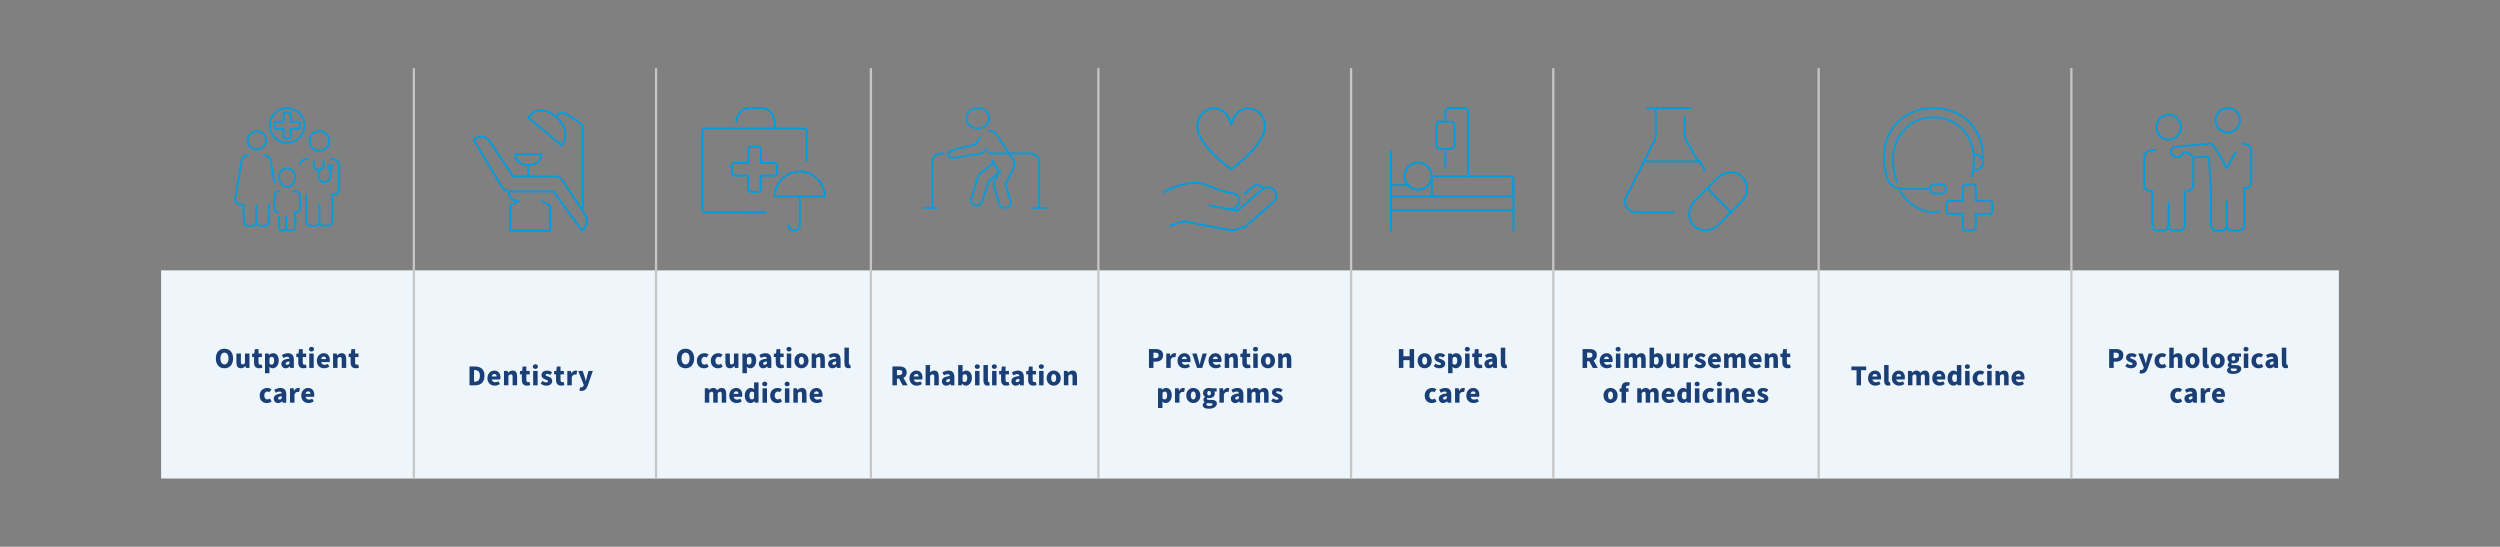 <?xml version="1.0" encoding="UTF-8"?> <svg xmlns="http://www.w3.org/2000/svg" xmlns:xlink="http://www.w3.org/1999/xlink" id="Layer_1" data-name="Layer 1" width="1091.83" height="238.77" viewBox="0 0 1091.83 238.77"><rect x="0" y="0" width="1091.83" height="238.77" fill="#808080" stroke="none"/><defs><clipPath id="clippath"><rect x="101.69" y="46.34" width="47.43" height="55.19" style="fill: none;"></rect></clipPath><clipPath id="clippath-1"><rect x="101.69" y="46.34" width="47.43" height="55.19" style="fill: none;"></rect></clipPath><clipPath id="clippath-2"><rect x="206.04" y="46.34" width="51.37" height="55.19" style="fill: none;"></rect></clipPath><clipPath id="clippath-3"><rect x="206.04" y="46.34" width="51.37" height="55.19" style="fill: none;"></rect></clipPath><clipPath id="clippath-4"><rect x="305.84" y="46.34" width="55.19" height="55.19" style="fill: none;"></rect></clipPath><clipPath id="clippath-5"><rect x="305.84" y="46.34" width="55.19" height="55.19" style="fill: none;"></rect></clipPath><clipPath id="clippath-6"><rect x="402.42" y="46.34" width="55.19" height="45.43" style="fill: none;"></rect></clipPath><clipPath id="clippath-7"><rect x="402.42" y="46.34" width="55.19" height="45.43" style="fill: none;"></rect></clipPath><clipPath id="clippath-8"><rect x="507.28" y="46.34" width="51.09" height="55.19" style="fill: none;"></rect></clipPath><clipPath id="clippath-9"><rect x="507.28" y="46.34" width="51.09" height="55.19" style="fill: none;"></rect></clipPath><clipPath id="clippath-10"><rect x="606.62" y="46.34" width="55.19" height="55.19" style="fill: none;"></rect></clipPath><clipPath id="clippath-11"><rect x="708.72" y="46.34" width="55.19" height="55.19" style="fill: none;"></rect></clipPath><clipPath id="clippath-12"><rect x="708.72" y="46.34" width="55.19" height="55.19" style="fill: none;"></rect></clipPath><clipPath id="clippath-13"><rect x="821.86" y="46.34" width="49.23" height="55.19" style="fill: none;"></rect></clipPath><clipPath id="clippath-14"><rect x="935.6" y="46.34" width="48.53" height="55.19" style="fill: none;"></rect></clipPath><clipPath id="clippath-15"><rect x="935.6" y="46.34" width="48.53" height="55.19" style="fill: none;"></rect></clipPath><clipPath id="clippath-16"><rect x="935.6" y="46.34" width="48.53" height="55.19" style="fill: none;"></rect></clipPath></defs><path d="m904.64,118.08h116.82v90.91h-116.82v-90.91Zm-110.38,0h110.38v90.91h-110.38v-90.91Zm-115.9,0h115.9v90.91h-115.9v-90.91Zm-88.3,0h88.3v90.91h-88.3v-90.91Zm-110.38,0h110.38v90.91h-110.38v-90.91Zm-99.34,0h99.34v90.91h-99.34v-90.91Zm-93.82,0h93.82v90.91h-93.82v-90.91Zm-105.78,0h105.78v90.91h-105.78v-90.91Zm-110.38,0h110.38v90.91h-110.38v-90.91Z" style="fill: #eef6fb;"></path><line x1="286.52" y1="118.08" x2="286.52" y2="29.78" style="fill: none; stroke: #c6c6c6; stroke-miterlimit: 10;"></line><line x1="380.35" y1="118.08" x2="380.35" y2="29.78" style="fill: none; stroke: #c6c6c6; stroke-miterlimit: 10;"></line><line x1="479.69" y1="118.08" x2="479.69" y2="29.78" style="fill: none; stroke: #c6c6c6; stroke-miterlimit: 10;"></line><line x1="590.06" y1="118.08" x2="590.06" y2="29.78" style="fill: none; stroke: #c6c6c6; stroke-miterlimit: 10;"></line><line x1="678.37" y1="118.08" x2="678.37" y2="29.78" style="fill: none; stroke: #c6c6c6; stroke-miterlimit: 10;"></line><line x1="794.26" y1="118.08" x2="794.26" y2="29.78" style="fill: none; stroke: #c6c6c6; stroke-miterlimit: 10;"></line><line x1="286.52" y1="208.99" x2="286.52" y2="118.08" style="fill: none; stroke: #c6c6c6; stroke-miterlimit: 10;"></line><line x1="380.35" y1="208.99" x2="380.35" y2="118.08" style="fill: none; stroke: #c6c6c6; stroke-miterlimit: 10;"></line><line x1="479.69" y1="208.99" x2="479.69" y2="118.08" style="fill: none; stroke: #c6c6c6; stroke-miterlimit: 10;"></line><line x1="590.06" y1="208.99" x2="590.06" y2="118.08" style="fill: none; stroke: #c6c6c6; stroke-miterlimit: 10;"></line><line x1="678.37" y1="208.99" x2="678.37" y2="118.08" style="fill: none; stroke: #c6c6c6; stroke-miterlimit: 10;"></line><line x1="794.26" y1="208.99" x2="794.26" y2="118.08" style="fill: none; stroke: #c6c6c6; stroke-miterlimit: 10;"></line><line x1="180.74" y1="208.99" x2="180.74" y2="118.08" style="fill: none; stroke: #c6c6c6; stroke-miterlimit: 10;"></line><line x1="904.64" y1="208.99" x2="904.64" y2="118.08" style="fill: none; stroke: #c6c6c6; stroke-miterlimit: 10;"></line><line x1="904.64" y1="118.08" x2="904.64" y2="29.78" style="fill: none; stroke: #c6c6c6; stroke-miterlimit: 10;"></line><line x1="180.74" y1="118.08" x2="180.74" y2="29.78" style="fill: none; stroke: #c6c6c6; stroke-miterlimit: 10;"></line><g style="clip-path: url(#clippath);"><path d="m111.96,96.84c0,1.02.8,1.82,1.83,1.82h1.72c1.03,0,1.89-.79,1.89-1.82l.06-7.32m2.4-9.59l-1.6-9.48s-.11-2.55-3.04-2.72m-3.04-2.5c2.23,0,4.01-1.76,4.01-3.97s-1.78-3.97-4.01-3.97-4.01,1.76-4.01,3.97c-.06,2.21,1.78,3.97,4.01,3.97Zm-.23,24.46v7.09c0,1.02-.86,1.87-1.89,1.87h-1.72c-1.03,0-1.89-.85-1.89-1.87l-.11-7.32c-4.24,0-3.61-2.84-3.61-2.84l2.75-16.18s.11-2.55,3.04-2.72" style="fill: none; stroke: #0d9bd7; stroke-linecap: round; stroke-linejoin: round; stroke-width: .88px;"></path><path d="m139.45,96.78c0,1.08.85,1.81,1.92,1.81h1.81c1.07,0,1.92-.79,1.92-1.87v-11.85m-11.38.11v11.68c0,1.08.91,1.98,1.98,1.98h1.81c1.07,0,1.98-.91,1.98-1.98v-7.54m0-23.24c2.38,0,4.3-1.93,4.3-4.31s-1.92-4.31-4.3-4.31-4.3,1.93-4.3,4.31,1.92,4.31,4.3,4.31Zm5.72,18.99h.74c1.19,0,2.15-.96,2.15-2.15v-10.48s.34-2.78-3.62-2.78m-9.96,0c-2.49,0-3.34.96-3.56,2.1" style="fill: none; stroke: #0d9bd7; stroke-linecap: round; stroke-linejoin: round; stroke-width: .88px;"></path></g><line x1="128.94" y1="95.63" x2="128.94" y2="92.6" style="fill: none; stroke: #0d9bd7; stroke-linecap: round; stroke-linejoin: round; stroke-width: .88px;"></line><g style="clip-path: url(#clippath-1);"><path d="m128.65,92.6h.58c.94,0,1.73-.59,1.73-1.23v-6.21c0-.76-.5-1.64-3.03-1.64" style="fill: none; stroke: #0d9bd7; stroke-linecap: round; stroke-linejoin: round; stroke-width: .88px;"></path><path d="m121.88,83.52c-2.16,0-2.02,1.75-2.02,1.75v6.17c0,.58.53,1.16,1.2,1.16h.38" style="fill: none; stroke: #0d9bd7; stroke-linecap: round; stroke-linejoin: round; stroke-width: .88px;"></path><path d="m128.94,77.46c0-2.22-1.61-4.04-3.53-4.04s-3.53,1.81-3.53,4.04,1.61,4.04,3.53,4.04,3.53-1.81,3.53-4.04Z" style="fill: none; stroke: #0d9bd7; stroke-linecap: round; stroke-linejoin: round; stroke-width: .88px;"></path><path d="m124.9,94.62v4.79c0,.69.6,1.26,1.39,1.26h1.27c.72,0,1.38-.57,1.38-1.26v-4.79" style="fill: none; stroke: #0d9bd7; stroke-linecap: round; stroke-linejoin: round; stroke-width: .88px;"></path><path d="m121.88,94.62v4.79c0,.69.46,1.26,1.06,1.26h.92c.6,0,1.06-.57,1.06-1.26v-4.79" style="fill: none; stroke: #0d9bd7; stroke-linecap: round; stroke-linejoin: round; stroke-width: .88px;"></path><path d="m130.23,53.21h-3.27v-3.27c0-.43-.36-.73-.73-.73h-1.64c-.42,0-.73.3-.73.73v3.27h-3.28c-.42,0-.73.3-.73.73v1.64c0,.42.3.73.73.73h3.28v3.27c0,.43.3.73.73.73h1.64c.42,0,.73-.3.73-.73v-3.27h3.27c.42,0,.73-.3.73-.73v-1.64c0-.42-.3-.73-.73-.73Z" style="fill: none; stroke: #0d9bd7; stroke-linecap: round; stroke-linejoin: round; stroke-width: .88px;"></path><path d="m117.84,54.76c0-4.17,3.4-7.57,7.57-7.57s7.57,3.4,7.57,7.57-3.4,7.57-7.57,7.57c-4.17.06-7.57-3.34-7.57-7.57Z" style="fill: none; stroke: #0d9bd7; stroke-linecap: round; stroke-linejoin: round; stroke-width: .88px;"></path><path d="m144.18,72.12c-.54,0-.9.42-.9.89,0,.53.42.89.9.89s.91-.42.91-.89-.36-.89-.91-.89Zm-5,2.26v2.61c0,1.37,1.14,2.49,2.53,2.49s2.53-1.13,2.53-2.49v-2.61m-7.23-3.98v1.66c0,1.19.96,2.14,2.17,2.14s2.17-.95,2.17-2.14v-1.66" style="fill: none; stroke: #0d9bd7; stroke-linecap: round; stroke-linejoin: round; stroke-width: .88px;"></path></g><g style="clip-path: url(#clippath-2);"><path d="m241.75,83.61h-18.98s-2.2.27-3.49-1.89l-12.44-20.68s4.18-3.52,7.08.81l10.19,15.21h18.66s1.45-.22,2.95,1.84c1.5,2.06,10.46,15.91,10.46,15.91,0,0,1.39,3.03-2.04,5.9l-12.39-17.11Z" style="fill: none; stroke: #009dde; stroke-linecap: round; stroke-linejoin: round; stroke-width: .83px;"></path><path d="m222.11,83.55c0,4.29,4.37,4.24,4.37,4.24l-3.62,2.01v10.92h17.37v-10.92l-3.51-2.01" style="fill: none; stroke: #009dde; stroke-linecap: round; stroke-linejoin: round; stroke-width: .83px;"></path><path d="m236.42,67.33c0,3.16-2.57,4.77-5.72,4.77s-5.73-1.61-5.73-4.77h11.45Z" style="fill: none; stroke: #009dde; stroke-linecap: round; stroke-linejoin: round; stroke-width: .83px;"></path><path d="m230.7,51.35c3.13-4.32,7.98-3.81,12-.45,4.02,3.36,5.74,8.24,2.61,12.61l-14.61-12.16Z" style="fill: none; stroke: #009dde; stroke-linecap: round; stroke-linejoin: round; stroke-width: .83px;"></path></g><line x1="230.7" y1="72.1" x2="230.7" y2="76.87" style="fill: none; stroke: #009dde; stroke-linecap: round; stroke-linejoin: round; stroke-width: .83px;"></line><g style="clip-path: url(#clippath-3);"><path d="m243.1,50.58s1.66-2.61,4.55-.65c2.94,1.9,5.72,3.81,5.72,3.81,0,0,1.18.38,1.18,2.83v34.61" style="fill: none; stroke: #009dde; stroke-linecap: round; stroke-linejoin: round; stroke-width: .83px;"></path></g><g style="clip-path: url(#clippath-4);"><path d="m321.54,53.06c.5-3.22,2.61-5.89,5.45-5.89h5.84c3.23,0,5.56,3.46,5.56,7.28v1.64" style="fill: none; stroke: #009dde; stroke-linecap: round; stroke-linejoin: round; stroke-width: .86px;"></path><path d="m332.19,92.76h-24.15c-.74,0-1.36-.61-1.36-1.34v-33.99c0-.73.62-1.34,1.36-1.34h42.87c.74,0,1.36.61,1.36,1.34v12.84" style="fill: none; stroke: #009dde; stroke-linecap: round; stroke-linejoin: round; stroke-width: .86px;"></path></g><line x1="326.5" y1="92.76" x2="334.42" y2="92.76" style="fill: none; stroke: #009dde; stroke-linecap: round; stroke-linejoin: round; stroke-width: .86px;"></line><g style="clip-path: url(#clippath-5);"><path d="m338.18,71.17h-5.85v-5.81c0-.73-.62-1.34-1.29-1.34h-2.93c-.73,0-1.29.62-1.29,1.34v5.81h-5.96c-.73,0-1.29.61-1.29,1.34v2.9c0,.72.62,1.28,1.29,1.28h5.85v5.81c0,.72.56,1.34,1.29,1.34h2.93c.73,0,1.29-.62,1.29-1.34v-5.81h5.85c.73,0,1.29-.61,1.29-1.28v-2.9c.11-.73-.45-1.34-1.18-1.34Z" style="fill: none; stroke: #009dde; stroke-linecap: round; stroke-linejoin: round; stroke-width: .86px;"></path><path d="m360.19,85.82h-21.8c0-6.03,4.87-10.9,10.9-10.9,6.03.05,10.9,4.92,10.9,10.9Z" style="fill: none; stroke: #009dde; stroke-linecap: round; stroke-linejoin: round; stroke-width: .86px;"></path><path d="m349.29,85.82v12.54c0,1.3-1.15,2.32-2.48,2.32s-2.48-1.08-2.48-2.32" style="fill: none; stroke: #009dde; stroke-linecap: round; stroke-linejoin: round; stroke-width: .86px;"></path></g><g style="clip-path: url(#clippath-6);"><path d="m422.09,51.63c0-2.45,2.21-4.46,4.95-4.46s4.95,2.01,4.95,4.46-2.21,4.46-4.95,4.46-4.95-2.01-4.95-4.46Z" style="fill: none; stroke: #0d9bd7; stroke-linecap: round; stroke-linejoin: round; stroke-width: .86px;"></path><path d="m436.95,74.87l-4.97,3.86-2.99,9.16s-.78,2.57-3.24,1.73c-2.46-.84-1.5-2.96-1.5-2.96l3.12-10.34,6.89-5.36" style="fill: none; stroke: #0d9bd7; stroke-linecap: round; stroke-linejoin: round; stroke-width: .86px;"></path></g><line x1="426.05" y1="63.03" x2="428.03" y2="60.06" style="fill: none; stroke: #0d9bd7; stroke-linecap: round; stroke-linejoin: round; stroke-width: .86px;"></line><line x1="431.01" y1="65.01" x2="429.02" y2="66.99" style="fill: none; stroke: #0d9bd7; stroke-linecap: round; stroke-linejoin: round; stroke-width: .86px;"></line><g style="clip-path: url(#clippath-7);"><path d="m432,57.09s2.03-.17,3.46,1.9l6.98,10.64s1.19,1.85-.24,4.7l-3.1,6.16,2.32,7.67s.24,2.02-1.85,2.58c0,0-2.27.39-3.16-1.57l-2.62-8.85,2.56-5.32-3.1-4.98" style="fill: none; stroke: #0d9bd7; stroke-linecap: round; stroke-linejoin: round; stroke-width: .86px;"></path><path d="m432,66.99h18.22s3.59.23,3.59,3.94v19.85" style="fill: none; stroke: #0d9bd7; stroke-linecap: round; stroke-linejoin: round; stroke-width: .86px;"></path><path d="m412.18,66.99h-1.52s-3.43.23-3.43,3.94v19.85" style="fill: none; stroke: #0d9bd7; stroke-linecap: round; stroke-linejoin: round; stroke-width: .86px;"></path><path d="m429.02,66.88l-12,2.07s-2.32.28-2.79-1c-.42-1.29,1.01-2.23,1.9-2.46s9.92-2.46,9.92-2.46" style="fill: none; stroke: #0d9bd7; stroke-linecap: round; stroke-linejoin: round; stroke-width: .86px;"></path><line x1="403.26" y1="90.78" x2="409.2" y2="90.78" style="fill: none; stroke: #0d9bd7; stroke-linecap: round; stroke-linejoin: round; stroke-width: .86px;"></line><line x1="450.83" y1="90.78" x2="456.77" y2="90.78" style="fill: none; stroke: #0d9bd7; stroke-linecap: round; stroke-linejoin: round; stroke-width: .86px;"></line></g><g style="clip-path: url(#clippath-8);"><path d="m542.61,98.96c-1.65,1.34-3.91,1.85-6.06,1.44l-19.56-3.8" style="fill: none; stroke: #009dde; stroke-linecap: round; stroke-linejoin: round; stroke-width: .85px;"></path></g><line x1="516.98" y1="96.6" x2="511.07" y2="98.57" style="fill: none; stroke: #009dde; stroke-linecap: round; stroke-linejoin: round; stroke-width: .85px;"></line><g style="clip-path: url(#clippath-9);"><path d="m543.17,99.55l12.92-11.23c1.57-1.37,1.74-3.72.39-5.27-1.35-1.55-3.76-1.66-5.34-.29l-10.67,9.28-12.19-2.35,8.37,1.6c2.02.4,4.04-.92,4.49-2.92.45-2.01-.73-3.55-2.81-3.95,0,0-2.81-.4-5.34-1.26-3.37-1.14-7.08-3.32-10.73-3.32-6.46,0-12.19,3.15-14.16,4.13" style="fill: none; stroke: #009dde; stroke-linecap: round; stroke-linejoin: round; stroke-width: .85px;"></path><path d="m551.48,82.08h0c-1.21-1.54-3.31-1.67-4.69-.32l-3.2,3.01" style="fill: none; stroke: #009dde; stroke-linecap: round; stroke-linejoin: round; stroke-width: .85px;"></path><path d="m537.71,73.93s14.75-10.65,14.75-18.55c0-9.07-12.08-11.95-14.75-.9-2.73-11.05-14.81-8.17-14.81.9,0,7.89,14.81,18.55,14.81,18.55Z" style="fill: none; stroke: #009dde; stroke-linecap: round; stroke-linejoin: round; stroke-width: .85px;"></path></g><g style="clip-path: url(#clippath-10);"><line x1="607.46" y1="66" x2="607.46" y2="100.69" style="fill: none; stroke: #009dde; stroke-linecap: round; stroke-linejoin: round; stroke-width: .86px;"></line><line x1="607.46" y1="91.77" x2="660.97" y2="91.77" style="fill: none; stroke: #009dde; stroke-linecap: round; stroke-linejoin: round; stroke-width: .86px;"></line><line x1="660.97" y1="80.87" x2="660.97" y2="100.69" style="fill: none; stroke: #009dde; stroke-linecap: round; stroke-linejoin: round; stroke-width: .86px;"></line><line x1="607.46" y1="80.87" x2="615.39" y2="80.87" style="fill: none; stroke: #009dde; stroke-linecap: round; stroke-linejoin: round; stroke-width: .86px;"></line><line x1="607.46" y1="85.82" x2="628.27" y2="85.82" style="fill: none; stroke: #009dde; stroke-linecap: round; stroke-linejoin: round; stroke-width: .86px;"></line><path d="m660.97,78.59c0-.9-.72-1.68-1.6-1.68h-32.48c-.88,0-1.6.73-1.6,1.68v5.55c0,.9.72,1.68,1.6,1.68h32.42c.88,0,1.6-.73,1.6-1.68v-5.55h.05Z" style="fill: none; stroke: #009dde; stroke-linecap: round; stroke-linejoin: round; stroke-width: .86px;"></path><path d="m625.3,76.9c0-3.24-2.68-5.95-5.95-5.95s-5.95,2.65-5.95,5.95,2.68,5.95,5.95,5.95c3.27-.06,5.95-2.71,5.95-5.95Z" style="fill: none; stroke: #009dde; stroke-linecap: round; stroke-linejoin: round; stroke-width: .86px;"></path><path d="m635.21,63.35c0,.89-.75,1.66-1.74,1.66h-4.46c-.92,0-1.73-.72-1.73-1.66v-8.57c0-.88.75-1.66,1.73-1.66h4.46c.93,0,1.74.72,1.74,1.66v8.57Z" style="fill: none; stroke: #009dde; stroke-linecap: round; stroke-linejoin: round; stroke-width: .86px;"></path><path d="m631.24,52.17v-3.28c0-.92.68-1.72,1.57-1.72h6.78c.83,0,1.56.75,1.56,1.72v28.01" style="fill: none; stroke: #009dde; stroke-linecap: round; stroke-linejoin: round; stroke-width: .86px;"></path></g><line x1="631.24" y1="72.94" x2="631.24" y2="66" style="fill: none; stroke: #009dde; stroke-linecap: round; stroke-linejoin: round; stroke-width: .86px;"></line><g style="clip-path: url(#clippath-11);"><path d="m745.35,82.47l-5.1,5.11c-3.17,3.17-3.44,8.12-.54,10.97,2.85,2.85,7.79,2.64,10.95-.54l9.72-9.73c3.17-3.17,3.44-8.12.54-10.97-2.85-2.85-7.79-2.64-10.95.54l-4.62,4.63" style="fill: none; stroke: #009dde; stroke-linecap: round; stroke-linejoin: round; stroke-width: .84px;"></path></g><line x1="756.14" y1="92.79" x2="745.46" y2="82.11" style="fill: none; stroke: #009dde; stroke-linecap: round; stroke-linejoin: round; stroke-width: .84px;"></line><polyline points="741.58 70.46 735.75 59.98 735.75 51.04" style="fill: none; stroke: #009dde; stroke-linecap: round; stroke-linejoin: round; stroke-width: .84px;"></polyline><g style="clip-path: url(#clippath-12);"><path d="m723.11,47.15v13.02l-13.57,27.16c0,3,2.34,5.45,5.34,5.45h16.02" style="fill: none; stroke: #009dde; stroke-linecap: round; stroke-linejoin: round; stroke-width: .84px;"></path><line x1="719.25" y1="47.15" x2="738.67" y2="47.15" style="fill: none; stroke: #009dde; stroke-linecap: round; stroke-linejoin: round; stroke-width: .84px;"></line></g><polyline points="718.28 70.46 742.34 70.46 744.49 74.34" style="fill: none; stroke: #009dde; stroke-linecap: round; stroke-linejoin: round; stroke-width: .84px;"></polyline><g style="clip-path: url(#clippath-13);"><path d="m846.93,92.38c-.77.11-1.6.21-2.38.21-6.06,0-11.4-3.76-14.78-9.08" style="fill: none; stroke: #0d9bd7; stroke-linecap: round; stroke-miterlimit: 8; stroke-width: .88px;"></path><path d="m828.5,79.48c-1.13-3.03-1.75-6.29-1.75-9.55,0-11.56,7.9-18.7,17.66-18.7s17.66,7.15,17.66,18.7c0,2.34-.34,4.75-.96,6.98" style="fill: none; stroke: #0d9bd7; stroke-linecap: round; stroke-miterlimit: 8; stroke-width: .88px;"></path><path d="m866.11,68.96c0-13.44-9.74-21.77-21.67-21.77s-21.73,8.33-21.73,21.77c0,0,.06,2.21.4,4.03l.86,4.08c1.38,4.93,5.01,5.44,7.67,5.44h11.06" style="fill: none; stroke: #0d9bd7; stroke-linecap: round; stroke-miterlimit: 8; stroke-width: .88px;"></path><path d="m842.89,82.51c0,1.14,1,2.02,2.17,2.02h2.73c1.22,0,2.17-.93,2.17-2.02s-1-2.02-2.17-2.02h-2.67c-1.22,0-2.23.88-2.23,2.02Z" style="fill: none; stroke: #0d9bd7; stroke-linecap: round; stroke-miterlimit: 8; stroke-width: .88px;"></path><path d="m862.07,67.37c2.25,0,4.04,1.56,4.04,3.53s-1.79,3.53-4.04,3.53" style="fill: none; stroke: #0d9bd7; stroke-linecap: round; stroke-miterlimit: 8; stroke-width: .88px;"></path><path d="m868.87,87.77h-5.96v-5.96c0-.75-.63-1.32-1.32-1.32h-2.98c-.75,0-1.32.63-1.32,1.32v5.96h-6.02c-.75,0-1.32.63-1.32,1.32v2.98c0,.75.57,1.32,1.32,1.32h5.96v5.96c0,.75.57,1.32,1.32,1.32h2.98c.74,0,1.32-.63,1.32-1.32v-5.91h5.96c.74,0,1.32-.63,1.32-1.32v-2.98c.11-.75-.51-1.38-1.26-1.38Z" style="fill: none; stroke: #0d9bd7; stroke-linecap: round; stroke-miterlimit: 8; stroke-width: .88px;"></path></g><g style="clip-path: url(#clippath-14);"><path d="m947.1,98.43c0,1.37,1.04,2.23,2.38,2.23h2.24c1.35,0,2.44-.91,2.44-2.29v-14.88m-14.18.09v14.63c0,1.38,1.09,2.49,2.44,2.49h2.24c1.35,0,2.45-1.11,2.45-2.49v-9.72m.02-27.49c2.96,0,5.36-2.45,5.36-5.46s-2.4-5.46-5.36-5.46-5.36,2.45-5.36,5.46,2.4,5.46,5.36,5.46Zm7.16,22.49h.88c1.47,0,2.67-1.21,2.67-2.72v-10.73s.41-3.51-4.53-3.51m-12.34-1.01c-3.77,0-4.54,1.85-4.54,3.51v11.73c0,1.5,1.2,2.72,2.66,2.72h.9" style="fill: none; stroke: #009dde; stroke-linecap: round; stroke-linejoin: round; stroke-width: .84px;"></path></g><line x1="965.63" y1="88.05" x2="965.63" y2="82.21" style="fill: none; stroke: #009dde; stroke-linecap: round; stroke-linejoin: round; stroke-width: .84px;"></line><line x1="980.24" y1="88.05" x2="980.24" y2="82.21" style="fill: none; stroke: #009dde; stroke-linecap: round; stroke-linejoin: round; stroke-width: .84px;"></line><g style="clip-path: url(#clippath-15);"><path d="m972.45,73.44s-5.57-10.71-6.81-10.71" style="fill: none; stroke: #009dde; stroke-linecap: round; stroke-linejoin: round; stroke-width: .84px;"></path><path d="m976.34,66.63c-1.82,3.09-3.89,6.81-3.89,6.81" style="fill: none; stroke: #009dde; stroke-linecap: round; stroke-linejoin: round; stroke-width: .84px;"></path><path d="m980.11,82.21h.76c1.26,0,2.29-1.21,2.29-2.7v-13.28s.36-3.49-3.89-3.49" style="fill: none; stroke: #009dde; stroke-linecap: round; stroke-linejoin: round; stroke-width: .84px;"></path><path d="m972.94,57.87c2.96,0,5.35-2.39,5.35-5.35s-2.4-5.36-5.35-5.36-5.36,2.4-5.36,5.36,2.4,5.35,5.36,5.35Z" style="fill: none; stroke: #009dde; stroke-linecap: round; stroke-linejoin: round; stroke-width: .84px;"></path><path d="m965.63,88.05v10.15c0,1.38,1.05,2.51,2.34,2.51h2.14c1.29,0,2.34-1.13,2.34-2.51v-10.15" style="fill: none; stroke: #009dde; stroke-linecap: round; stroke-linejoin: round; stroke-width: .84px;"></path><path d="m972.45,99.02c.38.99,1.39,1.69,2.57,1.69h2.49c1.51,0,2.72-1.13,2.72-2.53v-10.12" style="fill: none; stroke: #009dde; stroke-linecap: round; stroke-linejoin: round; stroke-width: .84px;"></path></g><polyline points="958.82 68.65 964.55 68.58 965.63 82.2" style="fill: none; stroke: #009dde; stroke-linecap: round; stroke-linejoin: round; stroke-width: .84px;"></polyline><g style="clip-path: url(#clippath-16);"><path d="m965.63,62.73l-14.5,1.21s-3.03.04-3.03,2.43c0,2.15,2.44,2.18,2.44,2.18,0,0,2.82.39,2.72-2.06" style="fill: none; stroke: #009dde; stroke-linecap: round; stroke-linejoin: round; stroke-width: .84px;"></path></g><g><g><path d="m94.26,156.54c0-2.71,1.53-4.24,3.77-4.24s3.77,1.54,3.77,4.24-1.53,4.3-3.77,4.3-3.77-1.61-3.77-4.3Zm5.53,0c0-1.61-.67-2.54-1.76-2.54s-1.76.94-1.76,2.54.68,2.61,1.76,2.61,1.76-1.01,1.76-2.61Z" style="fill: #1a3f77;"></path><path d="m103.25,158.29v-3.9h1.96v3.64c0,.87.23,1.13.73,1.13.44,0,.71-.18,1.05-.65v-4.12h1.96v6.29h-1.59l-.14-.86h-.05c-.52.62-1.11,1.01-1.96,1.01-1.38,0-1.96-.97-1.96-2.54Z" style="fill: #1a3f77;"></path><path d="m110.95,158.36v-2.43h-.85v-1.47l.96-.06.23-1.92h1.62v1.92h1.48v1.53h-1.48v2.4c0,.71.33.97.8.97.2,0,.42-.03.58-.09l.3,1.37c-.33.13-.81.25-1.43.25-1.57,0-2.21-1-2.21-2.48Z" style="fill: #1a3f77;"></path><path d="m115.74,154.4h1.59l.14.61h.05c.48-.44,1.11-.76,1.76-.76,1.52,0,2.45,1.25,2.45,3.19,0,2.16-1.28,3.4-2.63,3.4-.54,0-1.04-.23-1.48-.64l.06.97v1.82h-1.95v-8.59Zm3.98,3.06c0-1.1-.33-1.62-1.02-1.62-.37,0-.67.16-1.01.53v2.49c.32.28.64.37.95.37.61,0,1.09-.49,1.09-1.77Z" style="fill: #1a3f77;"></path><path d="m122.88,158.93c0-1.33,1.02-2.05,3.5-2.3-.05-.52-.32-.82-.96-.82-.51,0-1.01.18-1.64.53l-.68-1.26c.82-.51,1.72-.82,2.71-.82,1.62,0,2.53.9,2.53,2.87v3.57h-1.59l-.14-.63h-.05c-.52.47-1.09.78-1.8.78-1.15,0-1.87-.86-1.87-1.91Zm3.5-.1v-1c-1.25.16-1.63.51-1.63.95,0,.37.24.54.67.54.39,0,.66-.19.96-.49Z" style="fill: #1a3f77;"></path><path d="m130.26,158.36v-2.43h-.85v-1.47l.96-.06.23-1.92h1.62v1.92h1.48v1.53h-1.48v2.4c0,.71.33.97.8.97.2,0,.42-.03.58-.09l.3,1.37c-.33.13-.81.25-1.43.25-1.57,0-2.21-1-2.21-2.48Z" style="fill: #1a3f77;"></path><path d="m134.93,152.5c0-.61.46-1,1.1-1s1.1.39,1.1,1-.46,1.01-1.1,1.01-1.1-.39-1.1-1.01Zm.13,1.9h1.95v6.29h-1.95v-6.29Z" style="fill: #1a3f77;"></path><path d="m138.38,157.54c0-2.04,1.47-3.29,2.97-3.29,1.82,0,2.71,1.32,2.71,3.02,0,.35-.04.68-.08.86h-3.71c.18.85.77,1.21,1.57,1.21.46,0,.91-.14,1.35-.39l.63,1.18c-.66.47-1.52.71-2.26.71-1.8,0-3.19-1.2-3.19-3.3Zm4.01-.72c0-.62-.28-1.09-.99-1.09-.56,0-1.02.35-1.15,1.09h2.14Z" style="fill: #1a3f77;"></path><path d="m145.46,154.4h1.59l.14.78h.05c.52-.51,1.15-.94,2.01-.94,1.37,0,1.95.97,1.95,2.54v3.9h-1.96v-3.64c0-.87-.23-1.14-.73-1.14-.44,0-.71.21-1.1.57v4.21h-1.95v-6.29Z" style="fill: #1a3f77;"></path><path d="m153.13,158.36v-2.43h-.85v-1.47l.96-.06.23-1.92h1.62v1.92h1.48v1.53h-1.48v2.4c0,.71.33.97.8.97.2,0,.42-.03.58-.09l.3,1.37c-.33.13-.81.25-1.43.25-1.57,0-2.21-1-2.21-2.48Z" style="fill: #1a3f77;"></path></g><g><path d="m113.42,172.72c0-2.09,1.56-3.29,3.3-3.29.77,0,1.37.27,1.83.67l-.91,1.2c-.29-.21-.53-.3-.81-.3-.87,0-1.42.68-1.42,1.72s.58,1.72,1.35,1.72c.42,0,.77-.15,1.09-.39l.76,1.23c-.61.56-1.4.75-2.07.75-1.77,0-3.12-1.21-3.12-3.3Z" style="fill: #1a3f77;"></path><path d="m119.56,174.11c0-1.33,1.02-2.05,3.5-2.3-.05-.52-.32-.82-.96-.82-.51,0-1.01.18-1.64.53l-.68-1.26c.82-.51,1.72-.82,2.71-.82,1.62,0,2.53.9,2.53,2.87v3.57h-1.59l-.14-.63h-.05c-.52.47-1.09.78-1.8.78-1.15,0-1.87-.86-1.87-1.91Zm3.5-.1v-1c-1.25.16-1.63.51-1.63.95,0,.37.24.54.67.54.39,0,.66-.19.96-.49Z" style="fill: #1a3f77;"></path><path d="m126.67,169.58h1.59l.14,1.09h.05c.46-.85,1.15-1.24,1.78-1.24.37,0,.58.04.76.13l-.37,1.66c-.23-.05-.37-.08-.64-.08-.47,0-1.04.3-1.37,1.14v3.59h-1.95v-6.29Z" style="fill: #1a3f77;"></path><path d="m131.57,172.72c0-2.04,1.47-3.29,2.97-3.29,1.82,0,2.71,1.32,2.71,3.02,0,.35-.04.68-.08.86h-3.71c.18.85.77,1.21,1.57,1.21.46,0,.91-.14,1.35-.39l.63,1.18c-.66.47-1.52.71-2.26.71-1.8,0-3.19-1.2-3.19-3.3Zm4.01-.72c0-.62-.28-1.09-.99-1.09-.56,0-1.02.35-1.15,1.09h2.14Z" style="fill: #1a3f77;"></path></g></g><g><path d="m205.05,160.05h2.37c2.52,0,4.17,1.23,4.17,4.08s-1.66,4.15-4.06,4.15h-2.48v-8.23Zm2.25,6.65c1.33,0,2.28-.62,2.28-2.57s-.95-2.5-2.28-2.5h-.28v5.07h.28Z" style="fill: #1a3f77;"></path><path d="m212.89,165.13c0-2.04,1.47-3.29,2.97-3.29,1.82,0,2.71,1.32,2.71,3.02,0,.35-.04.68-.08.86h-3.71c.18.85.77,1.21,1.57,1.21.46,0,.91-.14,1.35-.39l.63,1.18c-.66.47-1.52.71-2.26.71-1.8,0-3.19-1.2-3.19-3.3Zm4.01-.72c0-.62-.28-1.09-.99-1.09-.56,0-1.02.35-1.15,1.09h2.14Z" style="fill: #1a3f77;"></path><path d="m220.1,161.99h1.59l.14.78h.05c.52-.51,1.15-.94,2.01-.94,1.37,0,1.95.97,1.95,2.54v3.9h-1.96v-3.64c0-.87-.23-1.14-.73-1.14-.44,0-.71.21-1.1.57v4.21h-1.95v-6.29Z" style="fill: #1a3f77;"></path><path d="m227.91,165.95v-2.43h-.85v-1.47l.96-.06.23-1.92h1.62v1.92h1.48v1.53h-1.48v2.4c0,.71.33.97.8.97.2,0,.42-.03.58-.09l.3,1.37c-.33.13-.81.25-1.43.25-1.57,0-2.21-1-2.21-2.48Z" style="fill: #1a3f77;"></path><path d="m232.72,160.1c0-.61.46-1,1.1-1s1.1.39,1.1,1-.46,1.01-1.1,1.01-1.1-.39-1.1-1.01Zm.13,1.9h1.95v6.29h-1.95v-6.29Z" style="fill: #1a3f77;"></path><path d="m236.12,167.48l.82-1.1c.58.46,1.15.61,1.64.61.53,0,.75-.19.75-.49,0-.38-.53-.54-1.2-.8-.9-.33-1.66-.9-1.66-1.87,0-1.19.96-1.99,2.43-1.99.92,0,1.71.34,2.25.8l-.83,1.1c-.46-.33-.92-.46-1.35-.46-.46,0-.67.18-.67.46,0,.33.35.48,1.15.73.96.3,1.72.87,1.72,1.91,0,1.15-.91,2.05-2.62,2.05-.83,0-1.8-.33-2.43-.95Z" style="fill: #1a3f77;"></path><path d="m242.84,165.95v-2.43h-.85v-1.47l.96-.06.23-1.92h1.62v1.92h1.48v1.53h-1.48v2.4c0,.71.33.97.8.97.2,0,.42-.03.58-.09l.3,1.37c-.33.13-.81.25-1.43.25-1.57,0-2.21-1-2.21-2.48Z" style="fill: #1a3f77;"></path><path d="m247.78,161.99h1.59l.14,1.09h.05c.46-.85,1.15-1.24,1.78-1.24.37,0,.58.04.76.13l-.37,1.66c-.23-.05-.37-.08-.64-.08-.47,0-1.04.3-1.37,1.14v3.59h-1.95v-6.29Z" style="fill: #1a3f77;"></path><path d="m253.04,170.56l.34-1.44c.2.05.29.06.42.06.61,0,.91-.32,1.06-.77l.09-.3-2.42-6.11h1.96l.86,2.61c.18.58.32,1.16.48,1.78h.05c.14-.59.27-1.19.43-1.78l.72-2.61h1.87l-2.16,6.3c-.62,1.62-1.29,2.42-2.8,2.42-.4,0-.66-.05-.91-.15Z" style="fill: #1a3f77;"></path></g><g><path d="m389.76,160.05h3.02c1.75,0,3.21.61,3.21,2.59,0,1.2-.57,1.97-1.42,2.38l1.83,3.26h-2.2l-1.52-2.9h-.96v2.9h-1.97v-8.23Zm2.87,3.78c.94,0,1.44-.4,1.44-1.19s-.51-1.04-1.44-1.04h-.9v2.23h.9Z" style="fill: #1a3f77;"></path><path d="m397.19,165.13c0-2.04,1.47-3.29,2.97-3.29,1.82,0,2.71,1.32,2.71,3.02,0,.35-.04.68-.08.86h-3.71c.18.85.77,1.21,1.57,1.21.46,0,.91-.14,1.35-.39l.63,1.18c-.66.47-1.52.71-2.26.71-1.8,0-3.19-1.2-3.19-3.3Zm4.01-.72c0-.62-.28-1.09-.99-1.09-.56,0-1.02.35-1.15,1.09h2.14Z" style="fill: #1a3f77;"></path><path d="m404.24,159.44h1.95v2.12l-.09,1.13c.47-.42,1.08-.85,1.94-.85,1.37,0,1.95.97,1.95,2.54v3.9h-1.96v-3.64c0-.87-.23-1.14-.73-1.14-.44,0-.71.21-1.1.57v4.21h-1.95v-8.84Z" style="fill: #1a3f77;"></path><path d="m411.35,166.52c0-1.33,1.02-2.05,3.5-2.3-.05-.52-.32-.82-.96-.82-.51,0-1.01.18-1.64.53l-.68-1.26c.82-.51,1.72-.82,2.71-.82,1.62,0,2.53.9,2.53,2.87v3.57h-1.59l-.14-.63h-.05c-.52.47-1.09.78-1.8.78-1.15,0-1.87-.86-1.87-1.91Zm3.5-.1v-1c-1.25.16-1.63.51-1.63.95,0,.37.24.54.67.54.39,0,.66-.19.96-.49Z" style="fill: #1a3f77;"></path><path d="m420.18,167.61h-.05l-.15.67h-1.53v-8.84h1.95v2.12l-.04.95c.47-.42,1.04-.67,1.62-.67,1.52,0,2.47,1.25,2.47,3.19,0,2.16-1.28,3.4-2.63,3.4-.57,0-1.14-.28-1.63-.82Zm2.25-2.55c0-1.1-.33-1.62-1.02-1.62-.37,0-.67.16-1.01.53v2.49c.32.28.64.37.95.37.61,0,1.09-.49,1.09-1.77Z" style="fill: #1a3f77;"></path><path d="m425.71,160.1c0-.61.46-1,1.1-1s1.1.39,1.1,1-.46,1.01-1.1,1.01-1.1-.39-1.1-1.01Zm.13,1.9h1.95v6.29h-1.95v-6.29Z" style="fill: #1a3f77;"></path><path d="m429.5,166.24v-6.81h1.95v6.88c0,.41.2.53.35.53.08,0,.13,0,.23-.03l.23,1.44c-.21.09-.54.16-.97.16-1.34,0-1.78-.87-1.78-2.19Z" style="fill: #1a3f77;"></path><path d="m433.15,160.1c0-.61.46-1,1.1-1s1.1.39,1.1,1-.46,1.01-1.1,1.01-1.1-.39-1.1-1.01Zm.13,1.9h1.95v6.29h-1.95v-6.29Z" style="fill: #1a3f77;"></path><path d="m437.19,165.95v-2.43h-.85v-1.47l.96-.06.23-1.92h1.62v1.92h1.48v1.53h-1.48v2.4c0,.71.33.97.8.97.2,0,.42-.03.58-.09l.3,1.37c-.33.13-.81.25-1.43.25-1.57,0-2.21-1-2.21-2.48Z" style="fill: #1a3f77;"></path><path d="m441.68,166.52c0-1.33,1.02-2.05,3.5-2.3-.05-.52-.32-.82-.96-.82-.51,0-1.01.18-1.64.53l-.68-1.26c.82-.51,1.72-.82,2.71-.82,1.62,0,2.53.9,2.53,2.87v3.57h-1.59l-.14-.63h-.05c-.52.47-1.09.78-1.8.78-1.15,0-1.87-.86-1.87-1.91Zm3.5-.1v-1c-1.25.16-1.63.51-1.63.95,0,.37.24.54.67.54.39,0,.66-.19.96-.49Z" style="fill: #1a3f77;"></path><path d="m449.03,165.95v-2.43h-.85v-1.47l.96-.06.23-1.92h1.62v1.92h1.48v1.53h-1.48v2.4c0,.71.33.97.8.97.2,0,.42-.03.58-.09l.3,1.37c-.33.13-.81.25-1.43.25-1.57,0-2.21-1-2.21-2.48Z" style="fill: #1a3f77;"></path><path d="m453.68,160.1c0-.61.46-1,1.1-1s1.1.39,1.1,1-.46,1.01-1.1,1.01-1.1-.39-1.1-1.01Zm.13,1.9h1.95v6.29h-1.95v-6.29Z" style="fill: #1a3f77;"></path><path d="m457.11,165.13c0-2.09,1.48-3.29,3.07-3.29s3.09,1.2,3.09,3.29-1.48,3.3-3.09,3.3-3.07-1.21-3.07-3.3Zm4.15,0c0-1.04-.34-1.72-1.08-1.72s-1.08.68-1.08,1.72.34,1.72,1.08,1.72,1.08-.67,1.08-1.72Z" style="fill: #1a3f77;"></path><path d="m464.63,161.99h1.59l.14.78h.05c.52-.51,1.15-.94,2.01-.94,1.37,0,1.95.97,1.95,2.54v3.9h-1.96v-3.64c0-.87-.23-1.14-.73-1.14-.44,0-.71.21-1.1.57v4.21h-1.95v-6.29Z" style="fill: #1a3f77;"></path></g><g><path d="m501.77,152.45h2.9c1.81,0,3.29.64,3.29,2.67s-1.51,2.83-3.24,2.83h-.97v2.73h-1.97v-8.23Zm2.83,3.95c.97,0,1.43-.46,1.43-1.28s-.52-1.11-1.48-1.11h-.81v2.39h.86Z" style="fill: #1a3f77;"></path><path d="m509.35,154.4h1.59l.14,1.09h.05c.46-.85,1.15-1.24,1.78-1.24.37,0,.58.04.76.13l-.37,1.66c-.23-.05-.37-.08-.64-.08-.47,0-1.04.3-1.37,1.14v3.59h-1.95v-6.29Z" style="fill: #1a3f77;"></path><path d="m514.26,157.54c0-2.04,1.47-3.29,2.97-3.29,1.82,0,2.71,1.32,2.71,3.02,0,.35-.04.68-.08.86h-3.71c.18.85.77,1.21,1.57,1.21.46,0,.91-.14,1.35-.39l.63,1.18c-.66.47-1.52.71-2.26.71-1.8,0-3.19-1.2-3.19-3.3Zm4.01-.72c0-.62-.28-1.09-.99-1.09-.56,0-1.02.35-1.15,1.09h2.14Z" style="fill: #1a3f77;"></path><path d="m520.69,154.4h1.96l.78,2.9c.15.62.32,1.28.47,1.93h.05c.17-.66.33-1.32.48-1.93l.77-2.9h1.87l-2.02,6.29h-2.26l-2.1-6.29Z" style="fill: #1a3f77;"></path><path d="m527.81,157.54c0-2.04,1.47-3.29,2.97-3.29,1.82,0,2.71,1.32,2.71,3.02,0,.35-.04.68-.08.86h-3.71c.18.85.77,1.21,1.57,1.21.46,0,.91-.14,1.35-.39l.63,1.18c-.66.47-1.52.71-2.26.71-1.8,0-3.19-1.2-3.19-3.3Zm4.01-.72c0-.62-.28-1.09-.99-1.09-.56,0-1.02.35-1.15,1.09h2.14Z" style="fill: #1a3f77;"></path><path d="m534.88,154.4h1.59l.14.78h.05c.52-.51,1.15-.94,2.01-.94,1.37,0,1.95.97,1.95,2.54v3.9h-1.96v-3.64c0-.87-.23-1.14-.73-1.14-.44,0-.71.21-1.1.57v4.21h-1.95v-6.29Z" style="fill: #1a3f77;"></path><path d="m542.55,158.36v-2.43h-.85v-1.47l.96-.06.23-1.92h1.62v1.92h1.48v1.53h-1.48v2.4c0,.71.33.97.8.97.2,0,.42-.03.58-.09l.3,1.37c-.33.13-.81.25-1.43.25-1.57,0-2.21-1-2.21-2.48Z" style="fill: #1a3f77;"></path><path d="m547.22,152.5c0-.61.46-1,1.1-1s1.1.39,1.1,1-.46,1.01-1.1,1.01-1.1-.39-1.1-1.01Zm.13,1.9h1.95v6.29h-1.95v-6.29Z" style="fill: #1a3f77;"></path><path d="m550.68,157.54c0-2.09,1.48-3.29,3.07-3.29s3.09,1.2,3.09,3.29-1.48,3.3-3.09,3.3-3.07-1.21-3.07-3.3Zm4.15,0c0-1.04-.34-1.72-1.08-1.72s-1.08.68-1.08,1.72.34,1.72,1.08,1.72,1.08-.67,1.08-1.72Z" style="fill: #1a3f77;"></path><path d="m558.22,154.4h1.59l.14.78h.05c.52-.51,1.15-.94,2.01-.94,1.37,0,1.95.97,1.95,2.54v3.9h-1.96v-3.64c0-.87-.23-1.14-.73-1.14-.44,0-.71.21-1.1.57v4.21h-1.95v-6.29Z" style="fill: #1a3f77;"></path><path d="m505.75,169.58h1.59l.14.61h.05c.48-.44,1.11-.76,1.76-.76,1.52,0,2.45,1.25,2.45,3.19,0,2.16-1.28,3.4-2.63,3.4-.54,0-1.04-.23-1.48-.64l.06.97v1.82h-1.95v-8.59Zm3.98,3.06c0-1.1-.33-1.62-1.02-1.62-.37,0-.67.16-1.01.53v2.49c.32.28.64.37.95.37.61,0,1.09-.49,1.09-1.77Z" style="fill: #1a3f77;"></path><path d="m513.17,169.58h1.59l.14,1.09h.05c.46-.85,1.15-1.24,1.78-1.24.37,0,.58.04.76.13l-.37,1.66c-.23-.05-.37-.08-.64-.08-.47,0-1.04.3-1.37,1.14v3.59h-1.95v-6.29Z" style="fill: #1a3f77;"></path><path d="m518.08,172.72c0-2.09,1.48-3.29,3.07-3.29s3.09,1.2,3.09,3.29-1.48,3.3-3.09,3.3-3.07-1.21-3.07-3.3Zm4.15,0c0-1.04-.34-1.72-1.08-1.72s-1.08.68-1.08,1.72.34,1.72,1.08,1.72,1.08-.67,1.08-1.72Z" style="fill: #1a3f77;"></path><path d="m525.24,176.93c0-.52.3-.94.89-1.24v-.05c-.33-.23-.57-.56-.57-1.08,0-.44.29-.9.7-1.19v-.05c-.44-.3-.85-.88-.85-1.62,0-1.53,1.26-2.28,2.63-2.28.35,0,.7.05.99.15h2.32v1.42h-.99c.1.18.19.47.19.77,0,1.47-1.11,2.11-2.5,2.11-.21,0-.47-.04-.75-.11-.14.13-.2.23-.2.43,0,.3.25.44.92.44h1c1.56,0,2.43.47,2.43,1.61,0,1.33-1.38,2.26-3.57,2.26-1.46,0-2.63-.46-2.63-1.58Zm4.33-.34c0-.38-.33-.46-.92-.46h-.61c-.46,0-.7-.03-.89-.08-.2.18-.3.35-.3.56,0,.46.53.68,1.34.68s1.38-.3,1.38-.71Zm-.73-4.88c0-.64-.33-.97-.8-.97s-.8.33-.8.97.34,1,.8,1,.8-.34.8-1Z" style="fill: #1a3f77;"></path><path d="m532.57,169.58h1.59l.14,1.09h.05c.46-.85,1.15-1.24,1.78-1.24.37,0,.58.04.76.13l-.37,1.66c-.23-.05-.37-.08-.64-.08-.47,0-1.04.3-1.37,1.14v3.59h-1.95v-6.29Z" style="fill: #1a3f77;"></path><path d="m537.55,174.11c0-1.33,1.02-2.05,3.5-2.3-.05-.52-.32-.82-.96-.82-.51,0-1.01.18-1.64.53l-.68-1.26c.82-.51,1.72-.82,2.71-.82,1.62,0,2.53.9,2.53,2.87v3.57h-1.59l-.14-.63h-.05c-.52.47-1.09.78-1.8.78-1.15,0-1.87-.86-1.87-1.91Zm3.5-.1v-1c-1.25.16-1.63.51-1.63.95,0,.37.24.54.67.54.39,0,.66-.19.96-.49Z" style="fill: #1a3f77;"></path><path d="m544.68,169.58h1.59l.14.78h.05c.51-.51,1.06-.94,1.9-.94s1.42.37,1.73,1.04c.54-.56,1.13-1.04,1.96-1.04,1.37,0,1.97.97,1.97,2.54v3.9h-1.95v-3.64c0-.87-.24-1.14-.73-1.14-.3,0-.63.19-1.01.57v4.21h-1.96v-3.64c0-.87-.23-1.14-.73-1.14-.29,0-.63.19-1.01.57v4.21h-1.95v-6.29Z" style="fill: #1a3f77;"></path><path d="m555.17,175.07l.82-1.1c.58.46,1.15.61,1.64.61.53,0,.75-.19.75-.49,0-.38-.53-.54-1.2-.8-.9-.33-1.66-.9-1.66-1.87,0-1.19.96-1.99,2.43-1.99.92,0,1.71.34,2.25.8l-.83,1.1c-.46-.33-.92-.46-1.35-.46-.46,0-.67.18-.67.46,0,.33.35.48,1.15.73.96.3,1.72.87,1.72,1.91,0,1.15-.91,2.05-2.62,2.05-.83,0-1.8-.33-2.43-.95Z" style="fill: #1a3f77;"></path></g><g><path d="m610.93,152.45h1.97v3.14h2.72v-3.14h1.96v8.23h-1.96v-3.39h-2.72v3.39h-1.97v-8.23Z" style="fill: #1a3f77;"></path><path d="m619.12,157.54c0-2.09,1.48-3.29,3.07-3.29s3.09,1.2,3.09,3.29-1.48,3.3-3.09,3.3-3.07-1.21-3.07-3.3Zm4.15,0c0-1.04-.34-1.72-1.08-1.72s-1.08.68-1.08,1.72.34,1.72,1.08,1.72,1.08-.67,1.08-1.72Z" style="fill: #1a3f77;"></path><path d="m626.12,159.89l.82-1.1c.58.46,1.15.61,1.64.61.53,0,.75-.19.75-.49,0-.38-.53-.54-1.2-.8-.9-.33-1.66-.9-1.66-1.87,0-1.19.96-1.99,2.43-1.99.92,0,1.71.34,2.25.8l-.83,1.1c-.46-.33-.92-.46-1.35-.46-.46,0-.67.18-.67.46,0,.33.35.48,1.15.73.96.3,1.72.87,1.72,1.91,0,1.15-.91,2.05-2.62,2.05-.83,0-1.8-.33-2.43-.95Z" style="fill: #1a3f77;"></path><path d="m632.44,154.4h1.59l.14.61h.05c.48-.44,1.11-.76,1.76-.76,1.52,0,2.45,1.25,2.45,3.19,0,2.16-1.28,3.4-2.63,3.4-.54,0-1.04-.23-1.48-.64l.06.97v1.82h-1.95v-8.59Zm3.98,3.06c0-1.1-.33-1.62-1.02-1.62-.37,0-.67.16-1.01.53v2.49c.32.28.64.37.95.37.61,0,1.09-.49,1.09-1.77Z" style="fill: #1a3f77;"></path><path d="m639.73,152.5c0-.61.46-1,1.1-1s1.1.39,1.1,1-.46,1.01-1.1,1.01-1.1-.39-1.1-1.01Zm.13,1.9h1.95v6.29h-1.95v-6.29Z" style="fill: #1a3f77;"></path><path d="m643.8,158.36v-2.43h-.85v-1.47l.96-.06.23-1.92h1.62v1.92h1.48v1.53h-1.48v2.4c0,.71.33.97.8.97.2,0,.42-.03.58-.09l.3,1.37c-.33.13-.81.25-1.43.25-1.57,0-2.21-1-2.21-2.48Z" style="fill: #1a3f77;"></path><path d="m648.31,158.93c0-1.33,1.02-2.05,3.5-2.3-.05-.52-.32-.82-.96-.82-.51,0-1.01.18-1.64.53l-.68-1.26c.82-.51,1.72-.82,2.71-.82,1.62,0,2.53.9,2.53,2.87v3.57h-1.59l-.14-.63h-.05c-.52.47-1.09.78-1.8.78-1.15,0-1.87-.86-1.87-1.91Zm3.5-.1v-1c-1.25.16-1.63.51-1.63.95,0,.37.24.54.67.54.39,0,.66-.19.96-.49Z" style="fill: #1a3f77;"></path><path d="m655.44,158.65v-6.81h1.95v6.88c0,.41.2.53.35.53.08,0,.13,0,.23-.03l.23,1.44c-.21.09-.54.16-.97.16-1.34,0-1.78-.87-1.78-2.19Z" style="fill: #1a3f77;"></path><path d="m622.21,172.72c0-2.09,1.56-3.29,3.3-3.29.77,0,1.37.27,1.83.67l-.91,1.2c-.29-.21-.53-.3-.81-.3-.87,0-1.42.68-1.42,1.72s.58,1.72,1.35,1.72c.42,0,.77-.15,1.09-.39l.76,1.23c-.61.56-1.4.75-2.07.75-1.77,0-3.12-1.21-3.12-3.3Z" style="fill: #1a3f77;"></path><path d="m628.36,174.11c0-1.33,1.02-2.05,3.5-2.3-.05-.52-.32-.82-.96-.82-.51,0-1.01.18-1.64.53l-.68-1.26c.82-.51,1.72-.82,2.71-.82,1.62,0,2.53.9,2.53,2.87v3.57h-1.59l-.14-.63h-.05c-.52.47-1.09.78-1.8.78-1.15,0-1.87-.86-1.87-1.91Zm3.5-.1v-1c-1.25.16-1.63.51-1.63.95,0,.37.24.54.67.54.39,0,.66-.19.96-.49Z" style="fill: #1a3f77;"></path><path d="m635.48,169.58h1.59l.14,1.09h.05c.46-.85,1.15-1.24,1.78-1.24.37,0,.58.04.76.13l-.37,1.66c-.23-.05-.37-.08-.64-.08-.47,0-1.04.3-1.37,1.14v3.59h-1.95v-6.29Z" style="fill: #1a3f77;"></path><path d="m640.39,172.72c0-2.04,1.47-3.29,2.97-3.29,1.82,0,2.71,1.32,2.71,3.02,0,.35-.04.68-.08.86h-3.71c.18.85.77,1.21,1.57,1.21.46,0,.91-.14,1.35-.39l.63,1.18c-.66.47-1.52.71-2.26.71-1.8,0-3.19-1.2-3.19-3.3Zm4.01-.72c0-.62-.28-1.09-.99-1.09-.56,0-1.02.35-1.15,1.09h2.14Z" style="fill: #1a3f77;"></path></g><g><path d="m691.17,152.45h3.02c1.75,0,3.21.61,3.21,2.59,0,1.2-.57,1.97-1.42,2.38l1.83,3.26h-2.2l-1.52-2.9h-.96v2.9h-1.97v-8.23Zm2.87,3.78c.94,0,1.44-.41,1.44-1.19s-.51-1.04-1.44-1.04h-.9v2.23h.9Z" style="fill: #1a3f77;"></path><path d="m698.63,157.54c0-2.04,1.47-3.29,2.97-3.29,1.82,0,2.71,1.32,2.71,3.02,0,.35-.04.68-.08.86h-3.71c.18.85.77,1.21,1.57,1.21.46,0,.91-.14,1.35-.39l.63,1.18c-.66.47-1.52.71-2.26.71-1.8,0-3.19-1.2-3.19-3.3Zm4.01-.72c0-.62-.28-1.09-.99-1.09-.56,0-1.02.35-1.15,1.09h2.14Z" style="fill: #1a3f77;"></path><path d="m705.58,152.5c0-.61.46-1,1.1-1s1.1.39,1.1,1-.46,1.01-1.1,1.01-1.1-.39-1.1-1.01Zm.13,1.9h1.95v6.29h-1.95v-6.29Z" style="fill: #1a3f77;"></path><path d="m709.39,154.4h1.59l.14.78h.05c.51-.51,1.06-.94,1.9-.94s1.42.37,1.73,1.04c.54-.56,1.13-1.04,1.96-1.04,1.37,0,1.97.97,1.97,2.54v3.9h-1.95v-3.64c0-.87-.24-1.14-.73-1.14-.3,0-.63.19-1.01.57v4.21h-1.96v-3.64c0-.87-.23-1.14-.73-1.14-.29,0-.63.19-1.01.57v4.21h-1.95v-6.29Z" style="fill: #1a3f77;"></path><path d="m722.15,160.01h-.05l-.15.67h-1.53v-8.84h1.95v2.12l-.04.95c.47-.42,1.04-.67,1.62-.67,1.52,0,2.47,1.25,2.47,3.19,0,2.16-1.28,3.4-2.63,3.4-.57,0-1.14-.28-1.63-.82Zm2.25-2.55c0-1.1-.33-1.62-1.02-1.62-.37,0-.67.16-1.01.53v2.49c.32.28.64.37.95.37.61,0,1.09-.49,1.09-1.77Z" style="fill: #1a3f77;"></path><path d="m727.77,158.29v-3.9h1.96v3.64c0,.87.23,1.13.73,1.13.44,0,.71-.18,1.05-.65v-4.12h1.96v6.29h-1.59l-.14-.86h-.05c-.52.62-1.11,1.01-1.96,1.01-1.38,0-1.96-.97-1.96-2.54Z" style="fill: #1a3f77;"></path><path d="m735.21,154.4h1.59l.14,1.09h.05c.46-.85,1.15-1.24,1.78-1.24.37,0,.58.04.76.13l-.37,1.66c-.23-.05-.37-.08-.64-.08-.47,0-1.04.3-1.37,1.14v3.59h-1.95v-6.29Z" style="fill: #1a3f77;"></path><path d="m739.94,159.89l.82-1.1c.58.46,1.15.61,1.64.61.53,0,.75-.19.75-.49,0-.38-.53-.54-1.2-.8-.9-.33-1.66-.9-1.66-1.87,0-1.19.96-1.99,2.43-1.99.92,0,1.71.34,2.25.8l-.83,1.1c-.46-.33-.92-.46-1.35-.46-.46,0-.67.18-.67.46,0,.33.35.48,1.15.73.96.3,1.72.87,1.72,1.91,0,1.15-.91,2.05-2.62,2.05-.83,0-1.8-.33-2.43-.95Z" style="fill: #1a3f77;"></path><path d="m745.91,157.54c0-2.04,1.47-3.29,2.97-3.29,1.82,0,2.71,1.32,2.71,3.02,0,.35-.04.68-.08.86h-3.71c.18.85.77,1.21,1.57,1.21.46,0,.91-.14,1.35-.39l.63,1.18c-.66.47-1.52.71-2.26.71-1.8,0-3.19-1.2-3.19-3.3Zm4.01-.72c0-.62-.28-1.09-.99-1.09-.56,0-1.02.35-1.15,1.09h2.14Z" style="fill: #1a3f77;"></path><path d="m752.98,154.4h1.59l.14.78h.05c.51-.51,1.06-.94,1.9-.94s1.42.37,1.73,1.04c.54-.56,1.13-1.04,1.96-1.04,1.37,0,1.97.97,1.97,2.54v3.9h-1.95v-3.64c0-.87-.24-1.14-.73-1.14-.3,0-.63.19-1.01.57v4.21h-1.96v-3.64c0-.87-.23-1.14-.73-1.14-.29,0-.63.19-1.01.57v4.21h-1.95v-6.29Z" style="fill: #1a3f77;"></path><path d="m763.66,157.54c0-2.04,1.47-3.29,2.97-3.29,1.82,0,2.71,1.32,2.71,3.02,0,.35-.04.68-.08.86h-3.71c.18.85.77,1.21,1.57,1.21.46,0,.91-.14,1.35-.39l.63,1.18c-.66.47-1.52.71-2.26.71-1.8,0-3.19-1.2-3.19-3.3Zm4.01-.72c0-.62-.28-1.09-.99-1.09-.56,0-1.02.35-1.15,1.09h2.14Z" style="fill: #1a3f77;"></path><path d="m770.74,154.4h1.59l.14.78h.05c.52-.51,1.15-.94,2.01-.94,1.37,0,1.95.97,1.95,2.54v3.9h-1.96v-3.64c0-.87-.23-1.14-.73-1.14-.44,0-.71.21-1.1.57v4.21h-1.95v-6.29Z" style="fill: #1a3f77;"></path><path d="m778.41,158.36v-2.43h-.85v-1.47l.96-.06.23-1.92h1.62v1.92h1.48v1.53h-1.48v2.4c0,.71.33.97.8.97.2,0,.42-.03.58-.09l.3,1.37c-.33.13-.81.25-1.43.25-1.57,0-2.21-1-2.21-2.48Z" style="fill: #1a3f77;"></path><path d="m700.3,172.72c0-2.09,1.48-3.29,3.07-3.29s3.09,1.2,3.09,3.29-1.48,3.3-3.09,3.3-3.07-1.21-3.07-3.3Zm4.15,0c0-1.04-.34-1.72-1.08-1.72s-1.08.68-1.08,1.72.34,1.72,1.08,1.72,1.08-.67,1.08-1.72Z" style="fill: #1a3f77;"></path><path d="m708.17,171.12h-.83v-1.47l.83-.05v-.27c0-1.33.62-2.45,2.38-2.45.54,0,1,.11,1.28.23l-.37,1.39c-.22-.06-.42-.09-.63-.09-.43,0-.7.24-.7.86v.32h1.11v1.53h-1.11v4.76h-1.96v-4.76Z" style="fill: #1a3f77;"></path><path d="m715.04,169.58h1.59l.14.78h.05c.51-.51,1.06-.94,1.9-.94s1.42.37,1.73,1.04c.54-.56,1.13-1.04,1.96-1.04,1.37,0,1.97.97,1.97,2.54v3.9h-1.95v-3.64c0-.87-.24-1.14-.73-1.14-.3,0-.63.19-1.01.57v4.21h-1.96v-3.64c0-.87-.23-1.14-.73-1.14-.29,0-.63.19-1.01.57v4.21h-1.95v-6.29Z" style="fill: #1a3f77;"></path><path d="m725.72,172.72c0-2.04,1.47-3.29,2.97-3.29,1.82,0,2.71,1.32,2.71,3.02,0,.35-.04.68-.08.86h-3.71c.18.85.77,1.21,1.57,1.21.46,0,.91-.14,1.35-.39l.63,1.18c-.66.47-1.52.71-2.26.71-1.8,0-3.19-1.2-3.19-3.3Zm4.01-.72c0-.62-.28-1.09-.99-1.09-.56,0-1.02.35-1.15,1.09h2.14Z" style="fill: #1a3f77;"></path><path d="m732.48,172.72c0-2.05,1.29-3.29,2.59-3.29.7,0,1.11.25,1.52.64l-.06-.94v-2.11h1.96v8.84h-1.61l-.14-.61h-.04c-.44.44-1.06.76-1.66.76-1.56,0-2.57-1.25-2.57-3.3Zm4.05,1.18v-2.5c-.3-.27-.67-.37-.99-.37-.56,0-1.05.51-1.05,1.68s.4,1.71,1.08,1.71c.38,0,.67-.13.96-.52Z" style="fill: #1a3f77;"></path><path d="m740.09,167.69c0-.61.46-1,1.1-1s1.1.39,1.1,1-.46,1.01-1.1,1.01-1.1-.39-1.1-1.01Zm.13,1.9h1.95v6.29h-1.95v-6.29Z" style="fill: #1a3f77;"></path><path d="m743.54,172.72c0-2.09,1.56-3.29,3.3-3.29.77,0,1.37.27,1.83.67l-.91,1.2c-.29-.21-.53-.3-.81-.3-.87,0-1.42.68-1.42,1.72s.58,1.72,1.35,1.72c.42,0,.77-.15,1.09-.39l.76,1.23c-.61.56-1.4.75-2.07.75-1.77,0-3.12-1.21-3.12-3.3Z" style="fill: #1a3f77;"></path><path d="m749.84,167.69c0-.61.46-1,1.1-1s1.1.39,1.1,1-.46,1.01-1.1,1.01-1.1-.39-1.1-1.01Zm.13,1.9h1.95v6.29h-1.95v-6.29Z" style="fill: #1a3f77;"></path><path d="m753.65,169.58h1.59l.14.78h.05c.52-.51,1.15-.94,2.01-.94,1.37,0,1.95.97,1.95,2.54v3.9h-1.96v-3.64c0-.87-.23-1.14-.73-1.14-.44,0-.71.21-1.1.57v4.21h-1.95v-6.29Z" style="fill: #1a3f77;"></path><path d="m760.71,172.72c0-2.04,1.47-3.29,2.97-3.29,1.82,0,2.71,1.32,2.71,3.02,0,.35-.04.68-.08.86h-3.71c.18.85.77,1.21,1.57,1.21.46,0,.91-.14,1.35-.39l.63,1.18c-.66.47-1.52.71-2.26.71-1.8,0-3.19-1.2-3.19-3.3Zm4.01-.72c0-.62-.28-1.09-.99-1.09-.56,0-1.02.35-1.15,1.09h2.14Z" style="fill: #1a3f77;"></path><path d="m767.24,175.07l.82-1.1c.58.46,1.15.61,1.64.61.53,0,.75-.19.75-.49,0-.38-.53-.54-1.2-.8-.9-.33-1.66-.9-1.66-1.87,0-1.19.96-1.99,2.43-1.99.92,0,1.71.34,2.25.8l-.83,1.1c-.46-.33-.92-.46-1.35-.46-.46,0-.67.18-.67.46,0,.33.35.48,1.15.73.96.3,1.72.87,1.72,1.91,0,1.15-.91,2.05-2.62,2.05-.83,0-1.8-.33-2.43-.95Z" style="fill: #1a3f77;"></path></g><g><path d="m810.81,161.69h-2.24v-1.64h6.44v1.64h-2.24v6.59h-1.96v-6.59Z" style="fill: #1a3f77;"></path><path d="m815.85,165.13c0-2.04,1.47-3.29,2.97-3.29,1.82,0,2.71,1.32,2.71,3.02,0,.35-.04.68-.08.86h-3.71c.18.85.77,1.21,1.57,1.21.46,0,.91-.14,1.35-.39l.63,1.18c-.66.47-1.52.71-2.26.71-1.8,0-3.19-1.2-3.19-3.3Zm4.01-.72c0-.62-.28-1.09-.99-1.09-.56,0-1.02.35-1.15,1.09h2.14Z" style="fill: #1a3f77;"></path><path d="m822.86,166.24v-6.81h1.95v6.88c0,.41.2.53.35.53.08,0,.13,0,.23-.03l.23,1.44c-.21.09-.54.16-.97.16-1.34,0-1.78-.87-1.78-2.19Z" style="fill: #1a3f77;"></path><path d="m826.25,165.13c0-2.04,1.47-3.29,2.97-3.29,1.82,0,2.71,1.32,2.71,3.02,0,.35-.04.68-.08.86h-3.71c.18.85.77,1.21,1.57,1.21.46,0,.91-.14,1.35-.39l.63,1.18c-.66.47-1.52.71-2.26.71-1.8,0-3.19-1.2-3.19-3.3Zm4.01-.72c0-.62-.28-1.09-.99-1.09-.56,0-1.02.35-1.15,1.09h2.14Z" style="fill: #1a3f77;"></path><path d="m833.26,161.99h1.59l.14.78h.05c.51-.51,1.06-.94,1.9-.94s1.42.37,1.73,1.04c.54-.56,1.13-1.04,1.96-1.04,1.37,0,1.97.97,1.97,2.54v3.9h-1.95v-3.64c0-.87-.24-1.14-.73-1.14-.3,0-.63.19-1.01.57v4.21h-1.96v-3.64c0-.87-.23-1.14-.73-1.14-.29,0-.63.19-1.01.57v4.21h-1.95v-6.29Z" style="fill: #1a3f77;"></path><path d="m843.88,165.13c0-2.04,1.47-3.29,2.97-3.29,1.82,0,2.71,1.32,2.71,3.02,0,.35-.04.68-.08.86h-3.71c.18.85.77,1.21,1.57,1.21.46,0,.91-.14,1.35-.39l.63,1.18c-.66.47-1.52.71-2.26.71-1.8,0-3.19-1.2-3.19-3.3Zm4.01-.72c0-.62-.28-1.09-.99-1.09-.56,0-1.02.35-1.15,1.09h2.14Z" style="fill: #1a3f77;"></path><path d="m850.57,165.13c0-2.05,1.29-3.29,2.59-3.29.7,0,1.11.25,1.52.64l-.06-.94v-2.11h1.96v8.84h-1.61l-.14-.61h-.04c-.44.44-1.06.76-1.66.76-1.56,0-2.57-1.25-2.57-3.3Zm4.05,1.18v-2.5c-.3-.27-.67-.37-.99-.37-.56,0-1.05.51-1.05,1.68s.4,1.71,1.08,1.71c.38,0,.67-.13.96-.52Z" style="fill: #1a3f77;"></path><path d="m858.11,160.1c0-.61.46-1,1.1-1s1.1.39,1.1,1-.46,1.01-1.1,1.01-1.1-.39-1.1-1.01Zm.13,1.9h1.95v6.29h-1.95v-6.29Z" style="fill: #1a3f77;"></path><path d="m861.5,165.13c0-2.09,1.56-3.29,3.3-3.29.77,0,1.37.27,1.83.67l-.91,1.2c-.29-.21-.53-.3-.81-.3-.87,0-1.42.68-1.42,1.72s.58,1.72,1.35,1.72c.42,0,.77-.15,1.09-.39l.76,1.23c-.61.56-1.4.75-2.07.75-1.77,0-3.12-1.21-3.12-3.3Z" style="fill: #1a3f77;"></path><path d="m867.74,160.1c0-.61.46-1,1.1-1s1.1.39,1.1,1-.46,1.01-1.1,1.01-1.1-.39-1.1-1.01Zm.13,1.9h1.95v6.29h-1.95v-6.29Z" style="fill: #1a3f77;"></path><path d="m871.49,161.99h1.59l.14.78h.05c.52-.51,1.15-.94,2.01-.94,1.37,0,1.95.97,1.95,2.54v3.9h-1.96v-3.64c0-.87-.23-1.14-.73-1.14-.44,0-.71.21-1.1.57v4.21h-1.95v-6.29Z" style="fill: #1a3f77;"></path><path d="m878.49,165.13c0-2.04,1.47-3.29,2.97-3.29,1.82,0,2.71,1.32,2.71,3.02,0,.35-.04.68-.08.86h-3.71c.18.85.77,1.21,1.57,1.21.46,0,.91-.14,1.35-.39l.63,1.18c-.66.47-1.52.71-2.26.71-1.8,0-3.19-1.2-3.19-3.3Zm4.01-.72c0-.62-.28-1.09-.99-1.09-.56,0-1.02.35-1.15,1.09h2.14Z" style="fill: #1a3f77;"></path></g><g><path d="m921.13,152.45h2.9c1.81,0,3.29.64,3.29,2.67s-1.51,2.83-3.24,2.83h-.97v2.73h-1.97v-8.23Zm2.83,3.95c.97,0,1.43-.46,1.43-1.28s-.52-1.11-1.48-1.11h-.81v2.39h.86Z" style="fill: #1a3f77;"></path><path d="m928.17,159.89l.82-1.1c.58.46,1.15.61,1.64.61.53,0,.75-.19.75-.49,0-.38-.53-.54-1.2-.8-.9-.33-1.66-.9-1.66-1.87,0-1.19.96-1.99,2.43-1.99.92,0,1.71.34,2.25.8l-.83,1.1c-.46-.33-.92-.46-1.35-.46-.46,0-.67.18-.67.46,0,.33.35.48,1.15.73.96.3,1.72.87,1.72,1.91,0,1.15-.91,2.05-2.62,2.05-.83,0-1.8-.33-2.43-.95Z" style="fill: #1a3f77;"></path><path d="m934.35,162.96l.34-1.44c.2.05.29.06.42.06.61,0,.91-.32,1.06-.77l.09-.3-2.42-6.11h1.96l.86,2.61c.18.58.32,1.16.48,1.78h.05c.14-.59.27-1.19.43-1.78l.72-2.61h1.87l-2.16,6.3c-.62,1.62-1.29,2.42-2.8,2.42-.4,0-.66-.05-.91-.15Z" style="fill: #1a3f77;"></path><path d="m940.96,157.54c0-2.09,1.56-3.29,3.3-3.29.77,0,1.37.27,1.83.67l-.91,1.2c-.29-.21-.53-.3-.81-.3-.87,0-1.42.68-1.42,1.72s.58,1.72,1.35,1.72c.42,0,.77-.15,1.09-.39l.76,1.23c-.61.56-1.4.75-2.07.75-1.77,0-3.12-1.21-3.12-3.3Z" style="fill: #1a3f77;"></path><path d="m947.39,151.84h1.95v2.12l-.09,1.13c.47-.42,1.08-.85,1.94-.85,1.37,0,1.95.97,1.95,2.54v3.9h-1.96v-3.64c0-.87-.23-1.14-.73-1.14-.44,0-.71.21-1.1.57v4.21h-1.95v-8.84Z" style="fill: #1a3f77;"></path><path d="m954.45,157.54c0-2.09,1.48-3.29,3.07-3.29s3.09,1.2,3.09,3.29-1.48,3.3-3.09,3.3-3.07-1.21-3.07-3.3Zm4.15,0c0-1.04-.34-1.72-1.08-1.72s-1.08.68-1.08,1.72.34,1.72,1.08,1.72,1.08-.67,1.08-1.72Z" style="fill: #1a3f77;"></path><path d="m961.99,158.65v-6.81h1.95v6.88c0,.41.2.53.35.53.08,0,.13,0,.23-.03l.23,1.44c-.21.09-.54.16-.97.16-1.34,0-1.78-.87-1.78-2.19Z" style="fill: #1a3f77;"></path><path d="m965.45,157.54c0-2.09,1.48-3.29,3.07-3.29s3.09,1.2,3.09,3.29-1.48,3.3-3.09,3.3-3.07-1.21-3.07-3.3Zm4.15,0c0-1.04-.34-1.72-1.08-1.72s-1.08.68-1.08,1.72.34,1.72,1.08,1.72,1.08-.67,1.08-1.72Z" style="fill: #1a3f77;"></path><path d="m972.61,161.75c0-.52.3-.94.89-1.24v-.05c-.33-.23-.57-.56-.57-1.08,0-.44.29-.9.7-1.19v-.05c-.44-.3-.85-.88-.85-1.62,0-1.53,1.26-2.28,2.63-2.28.35,0,.7.05.99.15h2.32v1.42h-.99c.1.18.19.47.19.77,0,1.47-1.11,2.11-2.5,2.11-.21,0-.47-.04-.75-.11-.14.13-.2.23-.2.43,0,.3.25.44.92.44h1c1.56,0,2.43.47,2.43,1.61,0,1.33-1.38,2.26-3.57,2.26-1.46,0-2.63-.46-2.63-1.58Zm4.33-.34c0-.38-.33-.46-.92-.46h-.61c-.46,0-.7-.03-.89-.08-.2.18-.3.35-.3.56,0,.46.53.68,1.34.68s1.38-.3,1.38-.71Zm-.73-4.88c0-.64-.33-.97-.8-.97s-.8.33-.8.97.34,1,.8,1,.8-.34.8-1Z" style="fill: #1a3f77;"></path><path d="m979.81,152.5c0-.61.46-1,1.1-1s1.1.39,1.1,1-.46,1.01-1.1,1.01-1.1-.39-1.1-1.01Zm.13,1.9h1.95v6.29h-1.95v-6.29Z" style="fill: #1a3f77;"></path><path d="m983.27,157.54c0-2.09,1.56-3.29,3.3-3.29.77,0,1.37.27,1.83.67l-.91,1.2c-.29-.21-.53-.3-.81-.3-.87,0-1.42.68-1.42,1.72s.58,1.72,1.35,1.72c.42,0,.77-.15,1.09-.39l.76,1.23c-.61.56-1.4.75-2.07.75-1.77,0-3.12-1.21-3.12-3.3Z" style="fill: #1a3f77;"></path><path d="m989.42,158.93c0-1.33,1.02-2.05,3.5-2.3-.05-.52-.32-.82-.96-.82-.51,0-1.01.18-1.64.53l-.68-1.26c.82-.51,1.72-.82,2.71-.82,1.62,0,2.53.9,2.53,2.87v3.57h-1.59l-.14-.63h-.05c-.52.47-1.09.78-1.8.78-1.15,0-1.87-.86-1.87-1.91Zm3.5-.1v-1c-1.25.16-1.63.51-1.63.95,0,.37.24.54.67.54.39,0,.66-.19.96-.49Z" style="fill: #1a3f77;"></path><path d="m996.54,158.65v-6.81h1.95v6.88c0,.41.2.53.35.53.08,0,.13,0,.23-.03l.23,1.44c-.21.09-.54.16-.97.16-1.34,0-1.78-.87-1.78-2.19Z" style="fill: #1a3f77;"></path><path d="m947.86,172.72c0-2.09,1.56-3.29,3.3-3.29.77,0,1.37.27,1.83.67l-.91,1.2c-.29-.21-.53-.3-.81-.3-.87,0-1.42.68-1.42,1.72s.58,1.72,1.35,1.72c.42,0,.77-.15,1.09-.39l.76,1.23c-.61.56-1.4.75-2.07.75-1.77,0-3.12-1.21-3.12-3.3Z" style="fill: #1a3f77;"></path><path d="m954.01,174.11c0-1.33,1.02-2.05,3.5-2.3-.05-.52-.32-.82-.96-.82-.51,0-1.01.18-1.64.53l-.68-1.26c.82-.51,1.72-.82,2.71-.82,1.62,0,2.53.9,2.53,2.87v3.57h-1.59l-.14-.63h-.05c-.52.47-1.09.78-1.8.78-1.15,0-1.87-.86-1.87-1.91Zm3.5-.1v-1c-1.25.16-1.63.51-1.63.95,0,.37.24.54.67.54.39,0,.66-.19.96-.49Z" style="fill: #1a3f77;"></path><path d="m961.13,169.58h1.59l.14,1.09h.05c.46-.85,1.15-1.24,1.78-1.24.37,0,.58.04.76.13l-.37,1.66c-.23-.05-.37-.08-.64-.08-.47,0-1.04.3-1.37,1.14v3.59h-1.95v-6.29Z" style="fill: #1a3f77;"></path><path d="m966.04,172.72c0-2.04,1.47-3.29,2.97-3.29,1.82,0,2.71,1.32,2.71,3.02,0,.35-.04.68-.08.86h-3.71c.18.85.77,1.21,1.57,1.21.46,0,.91-.14,1.35-.39l.63,1.18c-.66.47-1.52.71-2.26.71-1.8,0-3.19-1.2-3.19-3.3Zm4.01-.72c0-.62-.28-1.09-.99-1.09-.56,0-1.02.35-1.15,1.09h2.14Z" style="fill: #1a3f77;"></path></g><g><path d="m295.62,156.54c0-2.71,1.53-4.24,3.77-4.24s3.77,1.54,3.77,4.24-1.53,4.3-3.77,4.3-3.77-1.61-3.77-4.3Zm5.53,0c0-1.61-.67-2.54-1.76-2.54s-1.76.94-1.76,2.54.68,2.61,1.76,2.61,1.76-1.01,1.76-2.61Z" style="fill: #1a3f77;"></path><path d="m304.34,157.54c0-2.09,1.56-3.29,3.3-3.29.77,0,1.37.27,1.83.67l-.91,1.2c-.29-.21-.53-.3-.81-.3-.87,0-1.42.68-1.42,1.72s.58,1.72,1.35,1.72c.42,0,.77-.15,1.09-.39l.76,1.23c-.61.56-1.4.75-2.07.75-1.77,0-3.12-1.21-3.12-3.3Z" style="fill: #1a3f77;"></path><path d="m310.43,157.54c0-2.09,1.56-3.29,3.3-3.29.77,0,1.37.27,1.83.67l-.91,1.2c-.29-.21-.53-.3-.81-.3-.87,0-1.42.68-1.42,1.72s.58,1.72,1.35,1.72c.42,0,.77-.15,1.09-.39l.76,1.23c-.61.56-1.4.75-2.07.75-1.77,0-3.12-1.21-3.12-3.3Z" style="fill: #1a3f77;"></path><path d="m316.8,158.29v-3.9h1.96v3.64c0,.87.23,1.13.73,1.13.44,0,.71-.18,1.05-.65v-4.12h1.96v6.29h-1.59l-.14-.86h-.05c-.52.62-1.11,1.01-1.96,1.01-1.38,0-1.96-.97-1.96-2.54Z" style="fill: #1a3f77;"></path><path d="m324.26,154.4h1.59l.14.61h.05c.48-.44,1.11-.76,1.76-.76,1.52,0,2.45,1.25,2.45,3.19,0,2.16-1.28,3.4-2.63,3.4-.54,0-1.04-.23-1.48-.64l.06.97v1.82h-1.95v-8.59Zm3.98,3.06c0-1.1-.33-1.62-1.02-1.62-.37,0-.67.16-1.01.53v2.49c.32.28.64.37.95.37.61,0,1.09-.49,1.09-1.77Z" style="fill: #1a3f77;"></path><path d="m331.41,158.93c0-1.33,1.02-2.05,3.5-2.3-.05-.52-.32-.82-.96-.82-.51,0-1.01.18-1.64.53l-.68-1.26c.82-.51,1.72-.82,2.71-.82,1.62,0,2.53.9,2.53,2.87v3.57h-1.59l-.14-.63h-.05c-.52.47-1.09.78-1.8.78-1.15,0-1.87-.86-1.87-1.91Zm3.5-.1v-1c-1.25.16-1.63.51-1.63.95,0,.37.24.54.67.54.39,0,.66-.19.96-.49Z" style="fill: #1a3f77;"></path><path d="m338.8,158.36v-2.43h-.85v-1.47l.96-.06.23-1.92h1.62v1.92h1.48v1.53h-1.48v2.4c0,.71.33.97.8.97.2,0,.42-.03.58-.09l.3,1.37c-.33.13-.81.25-1.43.25-1.57,0-2.21-1-2.21-2.48Z" style="fill: #1a3f77;"></path><path d="m343.48,152.5c0-.61.46-1,1.1-1s1.1.39,1.1,1-.46,1.01-1.1,1.01-1.1-.39-1.1-1.01Zm.13,1.9h1.95v6.29h-1.95v-6.29Z" style="fill: #1a3f77;"></path><path d="m346.95,157.54c0-2.09,1.48-3.29,3.07-3.29s3.09,1.2,3.09,3.29-1.48,3.3-3.09,3.3-3.07-1.21-3.07-3.3Zm4.15,0c0-1.04-.34-1.72-1.08-1.72s-1.08.68-1.08,1.72.34,1.72,1.08,1.72,1.08-.67,1.08-1.72Z" style="fill: #1a3f77;"></path><path d="m354.5,154.4h1.59l.14.78h.05c.52-.51,1.15-.94,2.01-.94,1.37,0,1.95.97,1.95,2.54v3.9h-1.96v-3.64c0-.87-.23-1.14-.73-1.14-.44,0-.71.21-1.1.57v4.21h-1.95v-6.29Z" style="fill: #1a3f77;"></path><path d="m361.65,158.93c0-1.33,1.02-2.05,3.5-2.3-.05-.52-.32-.82-.96-.82-.51,0-1.01.18-1.64.53l-.68-1.26c.82-.51,1.72-.82,2.71-.82,1.62,0,2.53.9,2.53,2.87v3.57h-1.59l-.14-.63h-.05c-.52.47-1.09.78-1.8.78-1.15,0-1.87-.86-1.87-1.91Zm3.5-.1v-1c-1.25.16-1.63.51-1.63.95,0,.37.24.54.67.54.39,0,.66-.19.96-.49Z" style="fill: #1a3f77;"></path><path d="m368.79,158.65v-6.81h1.95v6.88c0,.41.2.53.35.53.08,0,.13,0,.23-.03l.23,1.44c-.21.09-.54.16-.97.16-1.34,0-1.78-.87-1.78-2.19Z" style="fill: #1a3f77;"></path><path d="m307.81,169.58h1.59l.14.78h.05c.51-.51,1.06-.94,1.9-.94s1.42.37,1.73,1.04c.54-.56,1.13-1.04,1.96-1.04,1.37,0,1.97.97,1.97,2.54v3.9h-1.95v-3.64c0-.87-.24-1.14-.73-1.14-.3,0-.63.19-1.01.57v4.21h-1.96v-3.64c0-.87-.23-1.14-.73-1.14-.29,0-.63.19-1.01.57v4.21h-1.95v-6.29Z" style="fill: #1a3f77;"></path><path d="m318.5,172.72c0-2.04,1.47-3.29,2.97-3.29,1.82,0,2.71,1.32,2.71,3.02,0,.35-.04.68-.08.86h-3.71c.18.85.77,1.21,1.57,1.21.46,0,.91-.14,1.35-.39l.63,1.18c-.66.47-1.52.71-2.26.71-1.8,0-3.19-1.2-3.19-3.3Zm4.01-.72c0-.62-.28-1.09-.99-1.09-.56,0-1.02.35-1.15,1.09h2.14Z" style="fill: #1a3f77;"></path><path d="m325.27,172.72c0-2.05,1.29-3.29,2.59-3.29.7,0,1.11.25,1.52.64l-.06-.94v-2.11h1.96v8.84h-1.61l-.14-.61h-.04c-.44.44-1.06.76-1.66.76-1.56,0-2.57-1.25-2.57-3.3Zm4.05,1.18v-2.5c-.3-.27-.67-.37-.99-.37-.56,0-1.05.51-1.05,1.68s.4,1.71,1.08,1.71c.38,0,.67-.13.96-.52Z" style="fill: #1a3f77;"></path><path d="m332.89,167.69c0-.61.46-1,1.1-1s1.1.39,1.1,1-.46,1.01-1.1,1.01-1.1-.39-1.1-1.01Zm.13,1.9h1.95v6.29h-1.95v-6.29Z" style="fill: #1a3f77;"></path><path d="m336.36,172.72c0-2.09,1.56-3.29,3.3-3.29.77,0,1.37.27,1.83.67l-.91,1.2c-.29-.21-.53-.3-.81-.3-.87,0-1.42.68-1.42,1.72s.58,1.72,1.35,1.72c.42,0,.77-.15,1.09-.39l.76,1.23c-.61.56-1.4.75-2.07.75-1.77,0-3.12-1.21-3.12-3.3Z" style="fill: #1a3f77;"></path><path d="m342.67,167.69c0-.61.46-1,1.1-1s1.1.39,1.1,1-.46,1.01-1.1,1.01-1.1-.39-1.1-1.01Zm.13,1.9h1.95v6.29h-1.95v-6.29Z" style="fill: #1a3f77;"></path><path d="m346.49,169.58h1.59l.14.78h.05c.52-.51,1.15-.94,2.01-.94,1.37,0,1.95.97,1.95,2.54v3.9h-1.96v-3.64c0-.87-.23-1.14-.73-1.14-.44,0-.71.21-1.1.57v4.21h-1.95v-6.29Z" style="fill: #1a3f77;"></path><path d="m353.57,172.72c0-2.04,1.47-3.29,2.97-3.29,1.82,0,2.71,1.32,2.71,3.02,0,.35-.04.68-.08.86h-3.71c.18.85.77,1.21,1.57,1.21.46,0,.91-.14,1.35-.39l.63,1.18c-.66.47-1.52.71-2.26.71-1.8,0-3.19-1.2-3.19-3.3Zm4.01-.72c0-.62-.28-1.09-.99-1.09-.56,0-1.02.35-1.15,1.09h2.14Z" style="fill: #1a3f77;"></path></g></svg> 